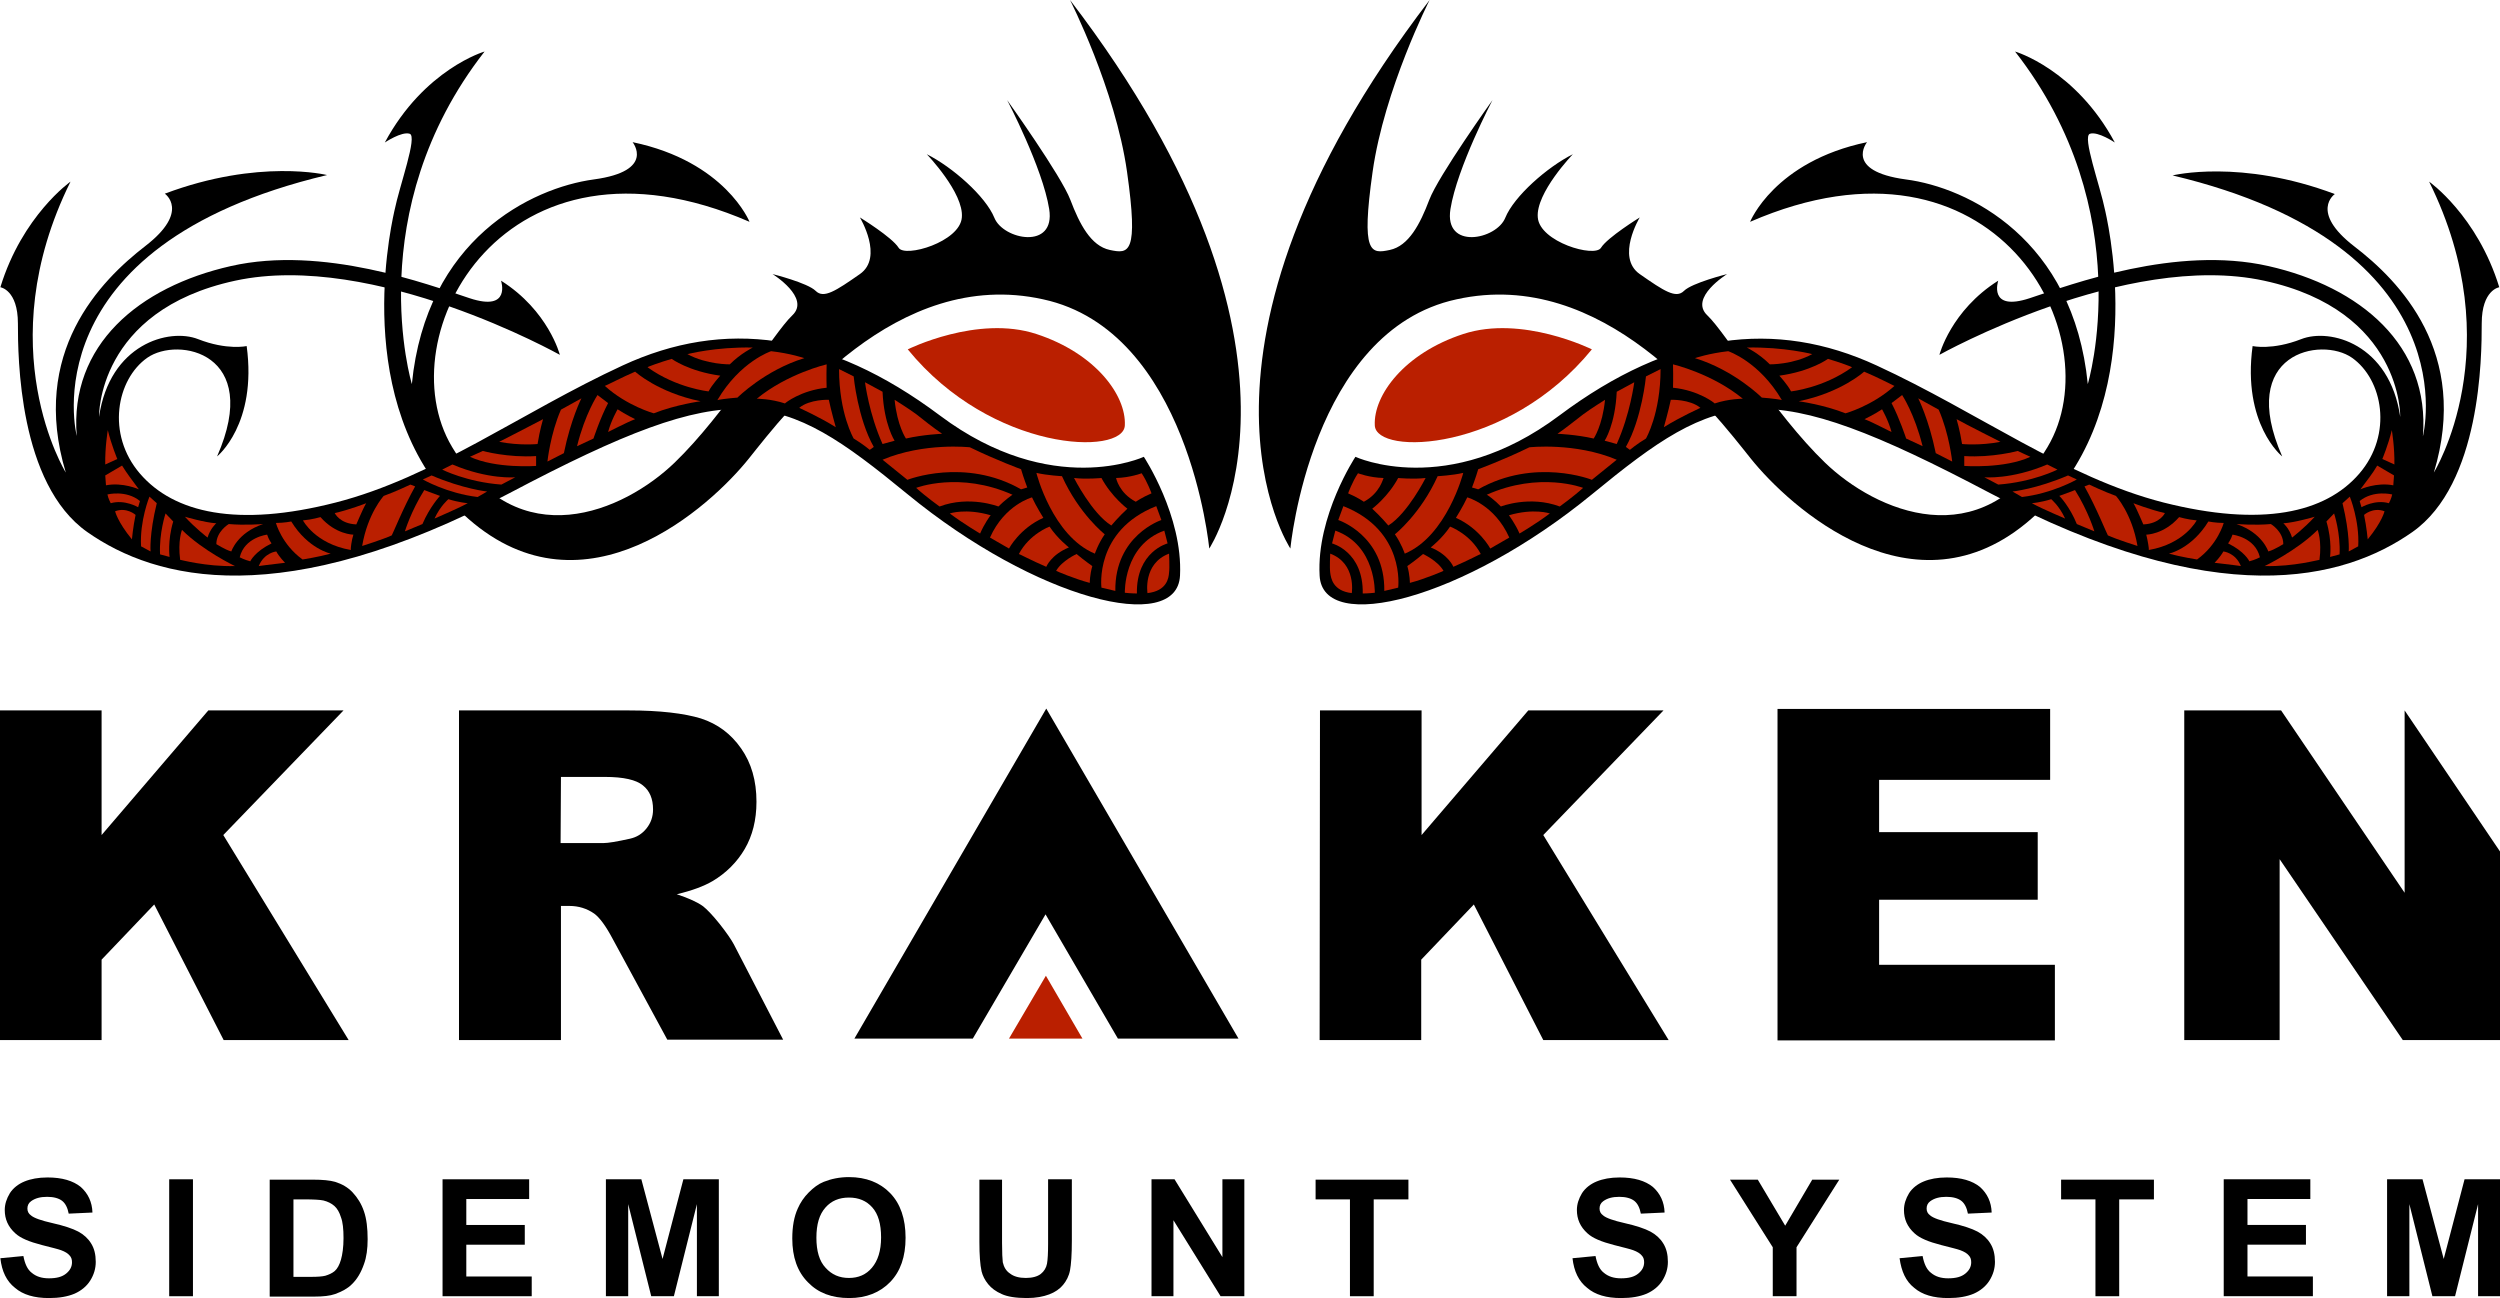 <?xml version="1.0" encoding="utf-8"?>
<!-- Generator: Adobe Illustrator 27.9.0, SVG Export Plug-In . SVG Version: 6.00 Build 0)  -->
<svg version="1.1" id="Layer_1" xmlns="http://www.w3.org/2000/svg" xmlns:xlink="http://www.w3.org/1999/xlink" x="0px" y="0px"
	 viewBox="0 0 684.1 355.3" style="enable-background:new 0 0 684.1 355.3;" xml:space="preserve">
<style type="text/css">
	.st0{fill:#BA1F00;}
</style>
<g>
	<g>
		<g>
			<g id="Layer_1_00000067914751087990378800000011558603593991737776_">
				<g>
					<g>
						<polygon points="286.1,250.2 305.9,284.2 338.9,284.2 286.3,193.9 233.8,284.2 266.2,284.2 						"/>
						<polygon class="st0" points="296.2,284.2 286.2,267 276.1,284.2 						"/>
					</g>
					<path d="M0,194.4h27.8v34.1L57,194.4h37l-32.9,34.1l34.3,56.1H61.2l-19-37.1l-14.4,15.1v22H0L0,194.4L0,194.4z"/>
					<path d="M125.6,284.6v-90.2H172c8.6,0,15.2,0.8,19.8,2.2c4.6,1.5,8.2,4.2,11,8.2s4.2,8.8,4.2,14.6c0,5-1.1,9.3-3.2,12.9
						c-2.1,3.6-5.1,6.6-8.8,8.8c-2.4,1.4-5.6,2.6-9.8,3.6c3.3,1.1,5.7,2.2,7.2,3.3c1,0.8,2.5,2.3,4.5,4.8c1.9,2.4,3.2,4.3,3.9,5.6
						l13.5,26.1h-31.7L167.7,257c-1.9-3.6-3.6-5.9-5.1-7c-2-1.4-4.3-2.1-6.8-2.1h-2.3v36.7L125.6,284.6L125.6,284.6z M153.4,230.7
						h11.7c1.3,0,3.7-0.4,7.3-1.2c1.8-0.4,3.3-1.3,4.5-2.8c1.2-1.5,1.8-3.2,1.8-5.2c0-2.9-0.9-5.1-2.8-6.6
						c-1.8-1.5-5.3-2.3-10.3-2.3h-12.1L153.4,230.7L153.4,230.7z"/>
					<path d="M361.2,194.4h27.8v34.1l29.2-34.1h37l-32.9,34.1l34.3,56.1h-34.3l-19-37.1l-14.4,15.1v22h-27.8L361.2,194.4
						L361.2,194.4z"/>
					<path d="M486.4,194H561v19.4h-46.8v14.3h43.4v18.5h-43.4V264h48.1v20.7h-75.9L486.4,194L486.4,194z"/>
					<path d="M597.7,194.4h26.5l33.8,49.9v-49.9l26.1,38.6v51.6h-26.6l-33.7-49.5v49.5h-26.1V194.4z"/>
				</g>
				<path d="M353.1,150.1c0,0-35.7-53.6,38.1-150.1c0,0-12.4,24.4-15.6,47s-0.5,22.5,4.7,21.4c5.2-1.1,8.3-7.1,10.8-13.7
					c2.5-6.6,17.3-27.3,17.3-27.3s-9.7,18.5-11.5,29.8s12.6,8.4,15,2.4c2.4-5.9,11.5-13.9,18.5-17.4c0,0-10.2,10.6-9.6,17.3
					c0.5,6.7,15.6,11.1,17.3,8.3s10.6-8.3,10.6-8.3s-6.6,10.9,0,15.5c6.6,4.6,9.9,6.8,12.1,4.6c2.2-2.2,11.8-4.6,11.8-4.6
					s-10.5,6.5-5.4,11.3c5.1,4.8,18.3,26.9,32.2,40.3c13.9,13.4,42.8,26,60.9-4.3c18-30.3-14.4-90.7-81.4-61.6c0,0,6.6-16.5,32-21.8
					c0,0-6.4,7.9,10.6,10.2c17,2.2,45.9,16.3,49.8,56c0,0,14.3-47.2-19.9-91c0,0,16.5,4.8,27.3,24.9c0,0-4.6-3.1-6.8-2.4
					c-2.2,0.7,2.7,13.9,4.2,21.2c1.6,7.3,11.7,56.2-20.3,84.2s-66.3-3.5-76.7-16.5c-10.4-13-40.3-52.5-80.5-43.6
					C358.7,90.5,353.1,150.1,353.1,150.1z"/>
				<path d="M370.9,125c0,0,25.1,11.7,55.8-11.3c30.6-22.9,59.1-26.5,86.8-13.7c27.8,12.8,51.6,30.6,78.5,37.5
					c26.9,6.8,44.3,2.9,53.6-7.9c9.3-10.8,6.4-25.8-2-31.7c-8.4-5.9-31.6-1.4-19.1,27c0,0-11-8.8-8.1-30.2c0,0,5.4,1.2,13.3-1.9
					c7.9-3.1,24.2,1.3,27.1,21.3c0,0,0.7-29.1-37.3-37.3c-37.9-8.2-88.8,20.3-88.8,20.3s3.1-12.1,16.1-20.3c0,0-2.9,8.6,8.6,4.8
					c11.5-3.8,40.1-14.5,65.3-8.8S665,94.5,663,119.4c0,0,13.4-51.9-68.5-71.4c0,0,18.6-4.6,44.4,5.1c0,0-7,4.8,5.3,14.3
					c12.4,9.5,31.7,29.1,21.8,61.9c0,0,21.2-34.2-1.3-79.6c0,0,13.2,9.3,19.2,28.9c0,0-4.8,0.7-4.8,9.9s-0.2,43.9-19,57.1
					c-18.8,13.2-53.5,22.1-115.6-10.7s-73.6-28.6-108.8,0.3s-73.8,38.6-74.6,22.3C360.2,141.2,370.9,125,370.9,125z"/>
				<path class="st0" d="M435.6,95.6c0,0-19.1-9.5-35.2-4.2c-16.2,5.3-24.6,16.8-24.2,25C376.5,124.8,412.6,123.8,435.6,95.6z"/>
				<path d="M330.9,150.1c0,0,35.7-53.6-38.1-150.1c0,0,12.4,24.4,15.6,47s0.5,22.5-4.7,21.4c-5.2-1.1-8.3-7.1-10.8-13.7
					c-2.5-6.6-17.3-27.3-17.3-27.3s9.7,18.5,11.5,29.8c1.8,11.3-12.6,8.4-15,2.4c-2.4-5.9-11.5-13.9-18.5-17.4
					c0,0,10.2,10.6,9.6,17.3c-0.5,6.7-15.6,11.1-17.3,8.3c-1.8-2.9-10.6-8.3-10.6-8.3s6.6,10.9,0,15.5c-6.6,4.6-9.9,6.8-12.1,4.6
					c-2.2-2.2-11.8-4.6-11.8-4.6s10.5,6.5,5.4,11.3c-5.1,4.8-18.3,26.9-32.2,40.3c-13.9,13.4-42.8,26-60.9-4.3s14.4-90.7,81.4-61.6
					c0,0-6.6-16.5-32-21.8c0,0,6.4,7.9-10.6,10.2s-45.9,16.3-49.8,56c0,0-14.3-47.2,19.9-91c0,0-16.5,4.8-27.3,24.9
					c0,0,4.6-3.1,6.8-2.4c2.2,0.7-2.7,13.9-4.2,21.2c-1.6,7.3-11.7,56.2,20.3,84.2s66.3-3.5,76.7-16.5c10.4-13,40.3-52.5,80.5-43.6
					C325.3,90.5,330.9,150.1,330.9,150.1z"/>
				<path d="M313,125c0,0-25.1,11.7-55.8-11.3s-59.1-26.5-86.8-13.7s-51.6,30.6-78.5,37.5s-44.3,2.9-53.6-7.9
					c-9.3-10.8-6.4-25.8,2-31.7c8.4-5.9,31.6-1.4,19.1,27c0,0,11-8.8,8.1-30.2c0,0-5.4,1.2-13.3-1.9c-7.9-3.1-24.2,1.3-27.1,21.3
					c0,0-0.7-29.1,37.3-37.3s88.8,20.3,88.8,20.3s-3.1-12.1-16.1-20.3c0,0,2.9,8.6-8.6,4.8c-11.5-3.8-40.1-14.5-65.3-8.8
					s-44.2,21.6-42.2,46.5c0,0-13.4-51.9,68.5-71.4c0,0-18.6-4.6-44.4,5.1c0,0,7,4.8-5.3,14.3S8.1,96.4,18,129.3
					c0,0-21.2-34.2,1.3-79.6c0,0-13.2,9.3-19.2,28.9c0,0,4.8,0.7,4.8,9.9s0.2,43.9,19,57.1c18.8,13.2,53.5,22.1,115.6-10.7
					s73.6-28.6,108.8,0.3s73.8,38.6,74.6,22.3C323.7,141.2,313,125,313,125z"/>
				<path class="st0" d="M248.4,95.6c0,0,19.1-9.5,35.2-4.2c16.2,5.3,24.6,16.8,24.2,25C307.5,124.8,271.4,123.8,248.4,95.6z"/>
				<g>
					<g>
						<path class="st0" d="M369.9,162.3c0,0,1.3-8.1-5.9-10.8c0,0-0.2,3.8,0,5.2C364.2,158.2,364.7,161.7,369.9,162.3z"/>
						<path class="st0" d="M364.5,148.7c0,0,8.6,2.2,8.4,13.7c0,0,1.6,0,3.3-0.2c0,0,0.4-13-10.8-17L364.5,148.7z"/>
						<path class="st0" d="M366.2,142.3c0,0,12.8,4.2,12.6,19.4c0,0,1.8-0.4,3.8-0.9c0,0,2-15.6-15-22.3L366.2,142.3z"/>
						<path class="st0" d="M385.8,159.5c0,0,0-2.2-0.7-4.6c0,0,2.3-1.6,4.3-3.3c0,0,4,1.8,5.6,4.6
							C395.1,156.2,390,158.4,385.8,159.5z"/>
						<path class="st0" d="M397.7,155.1c0,0-1.3-3.3-6.2-5.3c0,0,3.1-2.4,5.3-5.7c0,0,5.5,2,8.4,7.5
							C405.2,151.5,401.9,153.3,397.7,155.1z"/>
						<path class="st0" d="M384.4,151.5c0,0-0.9-2.7-2.7-5.3c0,0,7-5.5,11.7-15.9c0,0,4-0.2,7-0.9
							C400.4,129.5,395.9,146.7,384.4,151.5z"/>
						<path class="st0" d="M379.9,143.8c0,0-2-2.4-4.4-4.6c0,0,4.3-3.2,7.1-8.4c0,0,4.1,0.4,7.5,0
							C390.1,130.8,385.2,140.5,379.9,143.8z"/>
						<path class="st0" d="M373.2,137.3c0,0-1.7-1.2-4.3-2.3c0,0,1.1-3.1,2.7-5.5c0,0,3.1,1.2,7,1.3
							C378.5,130.8,377.7,134.9,373.2,137.3z"/>
						<path class="st0" d="M407.8,150.1c0,0-2.9-5.5-9.4-8.4c0,0,2-3.2,3.1-5.6c0,0,7.5,2,11.5,11L407.8,150.1z"/>
						<path class="st0" d="M415.8,146c0,0,4.6-2.7,8.3-5.5c0,0-4.4-1.5-11.2,0.5C412.9,141,414.7,143.4,415.8,146z"/>
						<path class="st0" d="M410.7,138.6c0,0,7.9-3.1,16.1,0c0,0,3.9-2.8,6.4-5.1c0,0-11.9-4.6-26.4,1.9
							C406.8,135.2,409.2,137,410.7,138.6z"/>
						<path class="st0" d="M404.5,133.9l-1.7-0.5c0,0,1-2.6,1.7-5c0,0,6.6-2.4,14-6c0,0,12.5-1.4,23.9,3.4l-6.8,5.5
							C435.7,131.3,420,125.1,404.5,133.9z"/>
						<path class="st0" d="M426.2,118.7c0,0,5.1,0.2,9.9,1.3c0,0,2.4-3.5,3.1-10.6c0,0-4,2.5-6,4S428.8,116.9,426.2,118.7z"/>
						<path class="st0" d="M439.1,120.6c0,0,2.9-4.4,3.3-13.4c0,0,2.4-1.3,4.8-2.6c0,0-1.1,8.7-4.8,16.9L439.1,120.6z"/>
						<path class="st0" d="M444.9,122.3l1.1,0.8c0,0,1.9-1.6,4.4-3.1c0,0,4-6.8,4-19l-4,2C450.4,103.1,449.3,114.5,444.9,122.3z"/>
						<path class="st0" d="M455.3,116.9c0,0,1.3-4.6,1.9-7.5c0,0,5.2-0.2,8.1,2.2C465.2,111.7,460.1,113.9,455.3,116.9z"/>
						<path class="st0" d="M457.8,106.1c0,0,0.1-2.8,0-6.4c0,0,10.7,2.5,19.1,9.4c0,0-3.8,0-7.7,1.3
							C469.2,110.3,464.8,106.8,457.8,106.1z"/>
						<path class="st0" d="M482.1,108.8c0,0-7.5-7.5-18.3-10.8c0,0,3.8-1.3,9.1-1.9c0,0,8.5,2.8,14.7,13.4
							C487.7,109.4,484.8,109,482.1,108.8z"/>
						<path class="st0" d="M478,95.1c0,0,3.3,1.6,6.3,4.6c0,0,6.3,0.1,11.6-2.8C495.8,96.9,488.3,94.9,478,95.1z"/>
						<path class="st0" d="M500.2,98.2c0,0-4.6,3.4-13.3,4.6c0,0,2.3,2.5,3.2,4.3c0,0,8.8-0.9,16.7-6.6
							C506.8,100.4,503.3,99.1,500.2,98.2z"/>
						<path class="st0" d="M510.1,101.7c0,0-6.2,5.7-17.9,8.1c0,0,6.7,0.9,12.8,3.3c0,0,7.3-2,13.4-7.5
							C518.5,105.7,513.5,103.1,510.1,101.7z"/>
						<path class="st0" d="M510.2,114.7c0,0,2.7-1.3,4.8-2.7c0,0,1.7,2.9,2.6,6.2C517.6,118.3,512.6,115.6,510.2,114.7z"/>
						<path class="st0" d="M521.6,120c0,0-1.8-5.5-4-9.7l2.9-2.2c0,0,3.4,5.1,5.6,14L521.6,120z"/>
						<path class="st0" d="M524.9,109c0,0,2.9,5.7,4.8,15l4.5,2.3c0,0-0.8-7.6-3.7-14.2L524.9,109z"/>
						<path class="st0" d="M535.4,114.7c0,0,0.9,3,1.5,6.8c0,0,4.8,0.5,10.5-0.6C547.4,120.9,537.7,116,535.4,114.7z"/>
						<path class="st0" d="M552.1,123.4c0,0-6.9,1.9-14.6,1.4v2.7c0,0,11,0.8,18.1-2.5L552.1,123.4z"/>
						<path class="st0" d="M543,130.6c0,0,7.3,0.7,17.2-3.5l2.8,1.4c0,0-6.7,3.4-16.2,4.1L543,130.6z"/>
						<path class="st0" d="M550.7,134.5c0,0,6.6-0.7,15.2-4.4l2.4,1.1c0,0-6.6,3.8-15,4.8L550.7,134.5z"/>
						<path class="st0" d="M556,137.7c0,0,2.4-0.2,5.3-1.1c0,0,2.2,1.8,3.8,5.3C565,141.8,559.5,139.6,556,137.7z"/>
						<path class="st0" d="M568.3,143.4l4.8,2c0,0-1.6-5.4-5.3-11.3c0,0-2.3,0.9-4.3,1.6C563.6,135.7,566.4,138.7,568.3,143.4z"/>
						<path class="st0" d="M570.4,133.1l1.3-0.5c0,0,4.2,2,7.3,3.1c0,0,4.4,4.8,5.9,13.7c0,0-5.7-1.8-8.1-2.9
							C576.7,146.5,573.6,138.8,570.4,133.1z"/>
						<path class="st0" d="M583.8,137.7c0,0,4.6,1.8,8.6,2.7c0,0-1.3,2.9-5.9,3.1C586.4,143.4,584.9,139.6,583.8,137.7z"/>
						<path class="st0" d="M587.3,146.3c0,0,4.8,0,9-4.8c0,0,2.4,0.7,4.8,0.9c0,0-3.3,6.4-13.1,8.1
							C588.1,150.3,587.7,147.8,587.3,146.3z"/>
						<path class="st0" d="M593.5,151.5c0,0,6.2-1.3,10.8-8.8c0,0,2,0.4,4.2,0.4c0,0-1.6,5.9-7.3,10
							C601.2,153.1,596.8,152.4,593.5,151.5z"/>
						<path class="st0" d="M606,154c0,0,1.6-1.6,2.4-3.1c0,0,3.3,0.3,4.8,4C613.3,154.9,609.6,154.4,606,154z"/>
						<path class="st0" d="M609.7,148.7c0,0,0.8-1.1,1.2-2.4c0,0,6.2,0.7,7.5,6.2c0,0-1.3,0.7-2.9,1.1
							C615.5,153.5,614.2,150.9,609.7,148.7z"/>
						<path class="st0" d="M620.7,150.9c0,0-1.6-5.1-8.7-7.5c0,0,5.1,0.4,9.4,0c0,0,3.4,2,3.4,5.5
							C624.7,148.9,622.5,150.4,620.7,150.9z"/>
						<path class="st0" d="M627.2,147.1c0,0,3.4-2.6,6.2-5.7c0,0-5.4,1.6-8.6,1.8C624.8,143.1,626.5,144.7,627.2,147.1z"/>
						<path class="st0" d="M619.7,154.9c0,0,8.8-4.2,14.5-9.9c0,0,1.2,3,0.5,8.2C634.7,153.1,627.7,155.1,619.7,154.9z"/>
						<path class="st0" d="M637.6,152.4c0,0,0.6-4.4-1-9.7l2.1-2.2c0,0,1.8,5.4,1.5,11.2L637.6,152.4z"/>
						<path class="st0" d="M642.7,150.9c0,0,0.4-4.6-1.7-13.2l2-1.8c0,0,2.7,6.6,2.3,13.6L642.7,150.9z"/>
						<path class="st0" d="M647.9,147.6c0,0-0.3-3.4-1-6.7c0,0,2.4-2.2,5.6-1C652.5,139.9,651.9,142.7,647.9,147.6z"/>
						<path class="st0" d="M646.2,138.8c0,0,3.7-2.2,7.5-1.1c0,0,0.7-1.3,0.9-2.4c0,0-5.1-1.3-8.9,1.8L646.2,138.8z"/>
						<path class="st0" d="M645.9,133.9c0,0,4.4-2,9-1.1l0.2-2.7l-4.6-2.7C649.1,129.8,648.1,130.9,645.9,133.9z"/>
						<path class="st0" d="M651.9,125.6c0,0,1.6-3.8,2.6-7.9c0,0,0.8,4.7,0.7,9.4L651.9,125.6z"/>
					</g>
					<g>
						<path class="st0" d="M314,162.3c0,0-1.3-8.1,5.9-10.8c0,0,0.2,3.8,0,5.2C319.8,158.2,319.3,161.7,314,162.3z"/>
						<path class="st0" d="M319.5,148.7c0,0-8.6,2.2-8.4,13.7c0,0-1.6,0-3.3-0.2c0,0-0.4-13,10.8-17L319.5,148.7z"/>
						<path class="st0" d="M317.8,142.3c0,0-12.8,4.2-12.6,19.4c0,0-1.8-0.4-3.8-0.9c0,0-2-15.6,15-22.3L317.8,142.3z"/>
						<path class="st0" d="M298.2,159.5c0,0,0-2.2,0.7-4.6c0,0-2.3-1.6-4.3-3.3c0,0-4,1.8-5.6,4.6
							C288.9,156.2,294,158.4,298.2,159.5z"/>
						<path class="st0" d="M286.3,155.1c0,0,1.3-3.3,6.2-5.3c0,0-3.1-2.4-5.3-5.7c0,0-5.5,2-8.4,7.5
							C278.8,151.5,282.1,153.3,286.3,155.1z"/>
						<path class="st0" d="M299.6,151.5c0,0,0.9-2.7,2.7-5.3c0,0-7-5.5-11.7-15.9c0,0-4-0.2-7-0.9
							C283.6,129.5,288,146.7,299.6,151.5z"/>
						<path class="st0" d="M304.1,143.8c0,0,2-2.4,4.4-4.6c0,0-4.3-3.2-7.1-8.4c0,0-4.1,0.4-7.5,0
							C293.9,130.8,298.8,140.5,304.1,143.8z"/>
						<path class="st0" d="M310.8,137.3c0,0,1.7-1.2,4.3-2.3c0,0-1.1-3.1-2.7-5.5c0,0-3.1,1.2-7,1.3
							C305.4,130.8,306.2,134.9,310.8,137.3z"/>
						<path class="st0" d="M276.1,150.1c0,0,2.9-5.5,9.4-8.4c0,0-2-3.2-3.1-5.6c0,0-7.5,2-11.5,11L276.1,150.1z"/>
						<path class="st0" d="M268.2,146c0,0-4.6-2.7-8.3-5.5c0,0,4.4-1.5,11.2,0.5C271,141,269.3,143.4,268.2,146z"/>
						<path class="st0" d="M273.2,138.6c0,0-7.9-3.1-16.1,0c0,0-3.9-2.8-6.4-5.1c0,0,11.9-4.6,26.4,1.9
							C277.2,135.2,274.8,137,273.2,138.6z"/>
						<path class="st0" d="M279.4,133.9l1.7-0.5c0,0-1-2.6-1.7-5c0,0-6.6-2.4-14-6c0,0-12.5-1.4-23.9,3.4l6.8,5.5
							C248.3,131.3,264,125.1,279.4,133.9z"/>
						<path class="st0" d="M257.8,118.7c0,0-5.1,0.2-9.9,1.3c0,0-2.4-3.5-3.1-10.6c0,0,4,2.5,6,4C252.8,115,255.2,116.9,257.8,118.7
							z"/>
						<path class="st0" d="M244.8,120.6c0,0-2.9-4.4-3.3-13.4c0,0-2.4-1.3-4.8-2.6c0,0,1.1,8.7,4.8,16.9L244.8,120.6z"/>
						<path class="st0" d="M239.1,122.3l-1.1,0.8c0,0-1.9-1.6-4.4-3.1c0,0-4-6.8-4-19l4,2C233.6,103.1,234.7,114.5,239.1,122.3z"/>
						<path class="st0" d="M228.7,116.9c0,0-1.3-4.6-1.9-7.5c0,0-5.2-0.2-8.1,2.2C218.8,111.7,223.9,113.9,228.7,116.9z"/>
						<path class="st0" d="M226.2,106.1c0,0-0.1-2.8,0-6.4c0,0-10.7,2.5-19.1,9.4c0,0,3.8,0,7.7,1.3
							C214.8,110.3,219.2,106.8,226.2,106.1z"/>
						<path class="st0" d="M201.8,108.8c0,0,7.5-7.5,18.3-10.8c0,0-3.8-1.3-9.1-1.9c0,0-8.5,2.8-14.7,13.4
							C196.3,109.4,199.2,109,201.8,108.8z"/>
						<path class="st0" d="M206,95.1c0,0-3.3,1.6-6.3,4.6c0,0-6.3,0.1-11.6-2.8C188.2,96.9,195.7,94.9,206,95.1z"/>
						<path class="st0" d="M183.8,98.2c0,0,4.6,3.4,13.3,4.6c0,0-2.3,2.5-3.2,4.3c0,0-8.8-0.9-16.7-6.6
							C177.1,100.4,180.7,99.1,183.8,98.2z"/>
						<path class="st0" d="M173.8,101.7c0,0,6.2,5.7,17.9,8.1c0,0-6.7,0.9-12.8,3.3c0,0-7.3-2-13.4-7.5
							C165.5,105.7,170.5,103.1,173.8,101.7z"/>
						<path class="st0" d="M173.8,114.7c0,0-2.7-1.3-4.8-2.7c0,0-1.7,2.9-2.6,6.2C166.3,118.3,171.4,115.6,173.8,114.7z"/>
						<path class="st0" d="M162.4,120c0,0,1.8-5.5,4-9.7l-2.9-2.2c0,0-3.4,5.1-5.6,14L162.4,120z"/>
						<path class="st0" d="M159.1,109c0,0-2.9,5.7-4.8,15l-4.5,2.3c0,0,0.8-7.6,3.7-14.2L159.1,109z"/>
						<path class="st0" d="M148.6,114.7c0,0-0.9,3-1.5,6.8c0,0-4.8,0.5-10.5-0.6C136.6,120.9,146.2,116,148.6,114.7z"/>
						<path class="st0" d="M132.1,123.4c0,0,6.9,1.9,14.6,1.4v2.7c0,0-11,0.8-18.1-2.5L132.1,123.4z"/>
						<path class="st0" d="M141,130.6c0,0-7.3,0.7-17.2-3.5l-2.8,1.4c0,0,6.7,3.4,16.2,4.1L141,130.6z"/>
						<path class="st0" d="M133.3,134.5c0,0-6.6-0.7-15.2-4.4l-2.4,1.1c0,0,6.6,3.8,15,4.8L133.3,134.5z"/>
						<path class="st0" d="M128,137.7c0,0-2.4-0.2-5.3-1.1c0,0-2.2,1.8-3.8,5.3C119,141.8,124.4,139.6,128,137.7z"/>
						<path class="st0" d="M115.6,143.4l-4.8,2c0,0,1.6-5.4,5.3-11.3c0,0,2.3,0.9,4.3,1.6C120.4,135.7,117.6,138.7,115.6,143.4z"/>
						<path class="st0" d="M113.6,133.1l-1.3-0.5c0,0-4.2,2-7.3,3.1c0,0-4.4,4.8-5.9,13.7c0,0,5.7-1.8,8.1-2.9
							C107.3,146.5,110.4,138.8,113.6,133.1z"/>
						<path class="st0" d="M100.2,137.7c0,0-4.6,1.8-8.6,2.7c0,0,1.3,2.9,5.9,3.1C97.6,143.4,99.1,139.6,100.2,137.7z"/>
						<path class="st0" d="M96.7,146.3c0,0-4.8,0-9-4.8c0,0-2.4,0.7-4.8,0.9c0,0,3.3,6.4,13.1,8.1C95.9,150.3,96.2,147.8,96.7,146.3
							z"/>
						<path class="st0" d="M90.5,151.5c0,0-6.2-1.3-10.8-8.8c0,0-2,0.4-4.2,0.4c0,0,1.6,5.9,7.3,10
							C82.8,153.1,87.2,152.4,90.5,151.5z"/>
						<path class="st0" d="M78,154c0,0-1.6-1.6-2.4-3.1c0,0-3.3,0.3-4.8,4C70.7,154.9,74.4,154.4,78,154z"/>
						<path class="st0" d="M74.3,148.7c0,0-0.8-1.1-1.2-2.4c0,0-6.2,0.7-7.5,6.2c0,0,1.3,0.7,2.9,1.1
							C68.5,153.5,69.8,150.9,74.3,148.7z"/>
						<path class="st0" d="M63.3,150.9c0,0,1.6-5.1,8.7-7.5c0,0-5.1,0.4-9.4,0c0,0-3.4,2-3.4,5.5C59.3,148.9,61.5,150.4,63.3,150.9z
							"/>
						<path class="st0" d="M56.8,147.1c0,0-3.4-2.6-6.2-5.7c0,0,5.4,1.6,8.6,1.8C59.2,143.1,57.5,144.7,56.8,147.1z"/>
						<path class="st0" d="M64.3,154.9c0,0-8.8-4.2-14.5-9.9c0,0-1.2,3-0.5,8.2C49.2,153.1,56.3,155.1,64.3,154.9z"/>
						<path class="st0" d="M46.4,152.4c0,0-0.6-4.4,1-9.7l-2.1-2.2c0,0-1.8,5.4-1.5,11.2L46.4,152.4z"/>
						<path class="st0" d="M41.2,150.9c0,0-0.4-4.6,1.7-13.2l-2-1.8c0,0-2.7,6.6-2.3,13.6L41.2,150.9z"/>
						<path class="st0" d="M36.1,147.6c0,0,0.3-3.4,1-6.7c0,0-2.4-2.2-5.6-1C31.5,139.9,32.1,142.7,36.1,147.6z"/>
						<path class="st0" d="M37.8,138.8c0,0-3.7-2.2-7.5-1.1c0,0-0.7-1.3-0.9-2.4c0,0,5.1-1.3,8.9,1.8L37.8,138.8z"/>
						<path class="st0" d="M38,133.9c0,0-4.4-2-9-1.1l-0.2-2.7l4.6-2.7C34.9,129.8,35.8,130.9,38,133.9z"/>
						<path class="st0" d="M32.1,125.6c0,0-1.6-3.8-2.6-7.9c0,0-0.8,4.7-0.7,9.4L32.1,125.6z"/>
					</g>
				</g>
			</g>
		</g>
		<g>
			<path d="M0.1,344.3l6.3-0.6c0.4,2.1,1.1,3.7,2.3,4.6c1.2,1,2.7,1.5,4.7,1.5c2.1,0,3.6-0.4,4.7-1.3c1.1-0.9,1.6-1.9,1.6-3.1
				c0-0.8-0.2-1.4-0.7-1.9c-0.4-0.5-1.2-1-2.3-1.4c-0.8-0.3-2.5-0.7-5.2-1.4c-3.5-0.9-5.9-1.9-7.3-3.2c-2-1.8-2.9-3.9-2.9-6.4
				c0-1.6,0.5-3.1,1.4-4.6c0.9-1.4,2.3-2.5,4-3.2c1.7-0.7,3.8-1.1,6.3-1.1c4,0,7,0.9,9.1,2.6c2,1.8,3.1,4.1,3.2,7l-6.5,0.3
				c-0.3-1.6-0.9-2.8-1.8-3.5c-0.9-0.7-2.3-1.1-4.1-1.1c-1.9,0-3.3,0.4-4.4,1.2c-0.7,0.5-1,1.2-1,2c0,0.8,0.3,1.4,1,1.9
				c0.8,0.7,2.8,1.4,5.9,2.1c3.1,0.7,5.5,1.5,7,2.3c1.5,0.8,2.7,1.9,3.5,3.2c0.9,1.4,1.3,3.1,1.3,5.1c0,1.8-0.5,3.5-1.5,5.1
				c-1,1.6-2.5,2.8-4.3,3.6c-1.9,0.8-4.2,1.2-7,1.2c-4,0-7.1-0.9-9.3-2.8C1.8,350.6,0.5,347.9,0.1,344.3z"/>
			<path d="M46.3,354.7v-32h6.5v32H46.3z"/>
			<path d="M73.8,322.8h11.8c2.7,0,4.7,0.2,6.1,0.6c1.9,0.6,3.5,1.5,4.8,2.9c1.3,1.4,2.4,3.1,3.1,5.2c0.7,2,1,4.6,1,7.6
				c0,2.6-0.3,4.9-1,6.8c-0.8,2.3-1.9,4.2-3.4,5.6c-1.1,1.1-2.6,1.9-4.5,2.6c-1.4,0.5-3.3,0.7-5.7,0.7H73.8V322.8z M80.3,328.2v21.2
				h4.8c1.8,0,3.1-0.1,3.9-0.3c1-0.3,1.9-0.7,2.6-1.3c0.7-0.6,1.3-1.7,1.7-3.1c0.4-1.4,0.7-3.4,0.7-5.9c0-2.5-0.2-4.4-0.7-5.7
				c-0.4-1.3-1-2.4-1.8-3.1c-0.8-0.7-1.8-1.2-3-1.5c-0.9-0.2-2.7-0.3-5.3-0.3H80.3z"/>
			<path d="M121.1,354.7v-32h23.7v5.4h-17.2v7.1h16v5.4h-16v8.7h17.9v5.4H121.1z"/>
			<path d="M165.8,354.7v-32h9.7l5.8,21.8l5.7-21.8h9.7v32h-6v-25.2l-6.3,25.2h-6.2l-6.3-25.2v25.2H165.8z"/>
			<path d="M216.8,338.9c0-3.3,0.5-6,1.5-8.2c0.7-1.6,1.7-3.1,3-4.4c1.3-1.3,2.6-2.3,4.1-2.9c2-0.8,4.3-1.3,6.9-1.3
				c4.7,0,8.5,1.5,11.3,4.4c2.8,2.9,4.2,7,4.2,12.2c0,5.2-1.4,9.2-4.2,12.1c-2.8,2.9-6.6,4.4-11.2,4.4c-4.8,0-8.5-1.4-11.3-4.3
				C218.2,348,216.8,344,216.8,338.9z M223.4,338.7c0,3.6,0.8,6.4,2.5,8.2c1.7,1.9,3.8,2.8,6.4,2.8s4.7-0.9,6.3-2.8
				c1.6-1.9,2.5-4.6,2.5-8.3c0-3.7-0.8-6.4-2.4-8.2c-1.6-1.8-3.7-2.7-6.4-2.7c-2.7,0-4.8,0.9-6.4,2.7
				C224.2,332.3,223.4,335,223.4,338.7z"/>
			<path d="M267.7,322.8h6.5v17.3c0,2.7,0.1,4.5,0.2,5.3c0.3,1.3,0.9,2.4,2,3.1c1,0.8,2.5,1.2,4.3,1.2c1.8,0,3.2-0.4,4.1-1.1
				c0.9-0.7,1.5-1.7,1.7-2.8c0.2-1.1,0.3-2.9,0.3-5.4v-17.7h6.5v16.8c0,3.8-0.2,6.5-0.5,8.1c-0.3,1.6-1,2.9-1.9,4s-2.2,2-3.8,2.6
				s-3.6,1-6.1,1c-3.1,0-5.4-0.4-6.9-1.1c-1.6-0.7-2.8-1.6-3.7-2.7c-0.9-1.1-1.5-2.3-1.8-3.5c-0.4-1.8-0.6-4.5-0.6-8.1V322.8z"/>
			<path d="M315.1,354.7v-32h6.3l13.1,21.3v-21.3h6v32H334l-12.9-20.8v20.8H315.1z"/>
			<path d="M369.4,354.7v-26.5H360v-5.4h25.4v5.4h-9.5v26.5H369.4z"/>
			<path d="M430.3,344.3l6.3-0.6c0.4,2.1,1.1,3.7,2.3,4.6c1.2,1,2.7,1.5,4.7,1.5c2.1,0,3.6-0.4,4.7-1.3c1.1-0.9,1.6-1.9,1.6-3.1
				c0-0.8-0.2-1.4-0.7-1.9c-0.4-0.5-1.2-1-2.3-1.4c-0.8-0.3-2.5-0.7-5.2-1.4c-3.5-0.9-5.9-1.9-7.3-3.2c-2-1.8-2.9-3.9-2.9-6.4
				c0-1.6,0.5-3.1,1.4-4.6c0.9-1.4,2.3-2.5,4-3.2c1.7-0.7,3.8-1.1,6.3-1.1c4,0,7,0.9,9.1,2.6c2,1.8,3.1,4.1,3.2,7l-6.5,0.3
				c-0.3-1.6-0.9-2.8-1.8-3.5c-0.9-0.7-2.3-1.1-4.1-1.1c-1.9,0-3.3,0.4-4.4,1.2c-0.7,0.5-1,1.2-1,2c0,0.8,0.3,1.4,1,1.9
				c0.8,0.7,2.8,1.4,5.9,2.1c3.1,0.7,5.5,1.5,7,2.3c1.5,0.8,2.7,1.9,3.5,3.2c0.9,1.4,1.3,3.1,1.3,5.1c0,1.8-0.5,3.5-1.5,5.1
				c-1,1.6-2.5,2.8-4.3,3.6c-1.9,0.8-4.2,1.2-7,1.2c-4,0-7.1-0.9-9.3-2.8C432,350.6,430.7,347.9,430.3,344.3z"/>
			<path d="M485.1,354.7v-13.4l-11.7-18.5h7.6l7.5,12.6l7.4-12.6h7.4l-11.7,18.5v13.4H485.1z"/>
			<path d="M519.8,344.3l6.3-0.6c0.4,2.1,1.1,3.7,2.3,4.6c1.2,1,2.7,1.5,4.7,1.5c2.1,0,3.6-0.4,4.7-1.3c1.1-0.9,1.6-1.9,1.6-3.1
				c0-0.8-0.2-1.4-0.7-1.9c-0.4-0.5-1.2-1-2.3-1.4c-0.8-0.3-2.5-0.7-5.2-1.4c-3.5-0.9-5.9-1.9-7.3-3.2c-2-1.8-2.9-3.9-2.9-6.4
				c0-1.6,0.5-3.1,1.4-4.6c0.9-1.4,2.3-2.5,4-3.2c1.7-0.7,3.8-1.1,6.3-1.1c4,0,7,0.9,9.1,2.6c2,1.8,3.1,4.1,3.2,7l-6.5,0.3
				c-0.3-1.6-0.9-2.8-1.8-3.5c-0.9-0.7-2.3-1.1-4.1-1.1c-1.9,0-3.3,0.4-4.4,1.2c-0.7,0.5-1,1.2-1,2c0,0.8,0.3,1.4,1,1.9
				c0.8,0.7,2.8,1.4,5.9,2.1c3.1,0.7,5.5,1.5,7,2.3c1.5,0.8,2.7,1.9,3.5,3.2c0.9,1.4,1.3,3.1,1.3,5.1c0,1.8-0.5,3.5-1.5,5.1
				c-1,1.6-2.5,2.8-4.3,3.6c-1.9,0.8-4.2,1.2-7,1.2c-4,0-7.1-0.9-9.3-2.8C521.5,350.6,520.3,347.9,519.8,344.3z"/>
			<path d="M573.4,354.7v-26.5H564v-5.4h25.4v5.4h-9.5v26.5H573.4z"/>
			<path d="M608.5,354.7v-32h23.7v5.4H615v7.1h16v5.4h-16v8.7h17.9v5.4H608.5z"/>
			<path d="M653.2,354.7v-32h9.7l5.8,21.8l5.7-21.8h9.7v32h-6v-25.2l-6.3,25.2h-6.2l-6.3-25.2v25.2H653.2z"/>
		</g>
	</g>
</g>
</svg>
